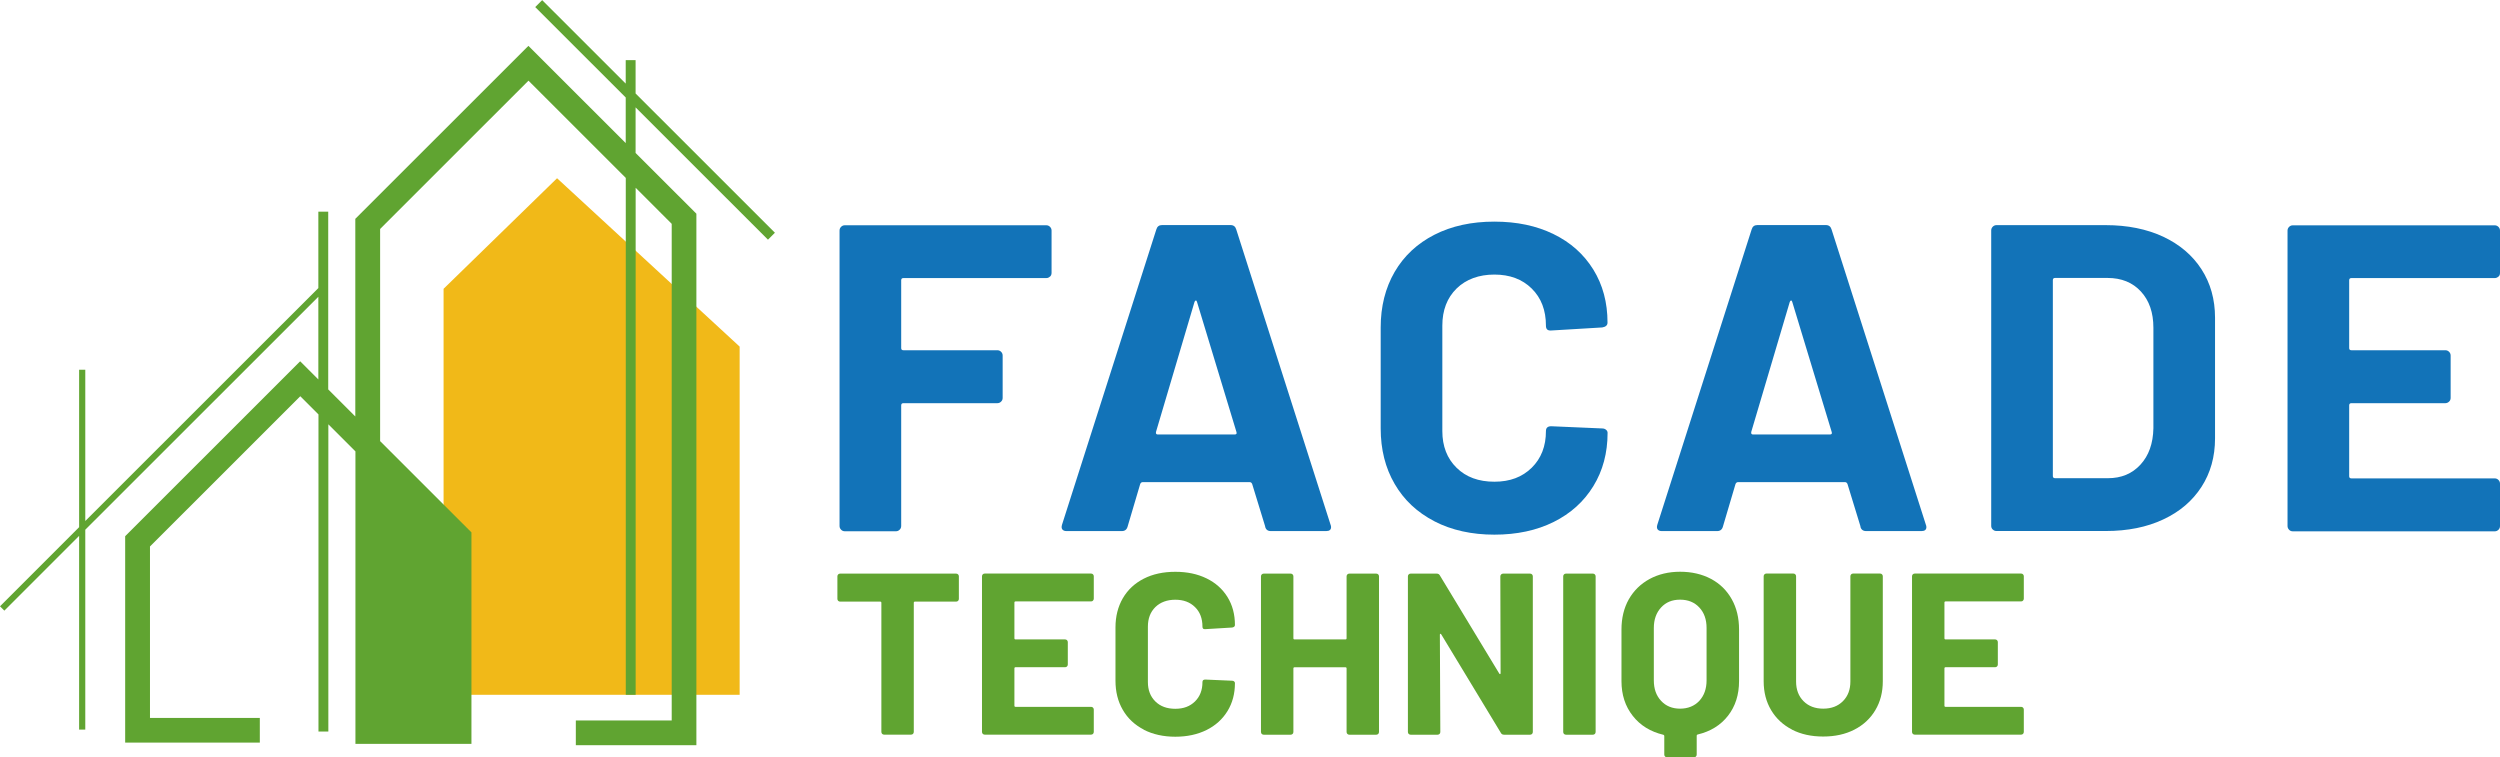 <svg xmlns="http://www.w3.org/2000/svg" id="Calque_1" viewBox="0 0 384.88 116.59"><defs><style>.cls-1{fill:#1273b8;}.cls-2{fill:#60a431;}.cls-3{fill:#f1b918;fill-rule:evenodd;}</style></defs><polygon class="cls-3" points="68.29 44.46 85.76 27.44 113.87 53.36 113.87 106.97 68.29 106.97 68.29 44.46"></polygon><path class="cls-2" d="M39.98,114.32h-20.71v-31.77l26.94-26.93,2.8,2.8v-12.73L13.13,81.55v30.77h-.95v-29.82L.67,94.01l-.67-.67,12.18-12.18v-24.24h.95v23.29l35.88-35.86v-11.76h1.52v27.36l4.17,4.17v-30.43l26.65-26.63,14.98,14.97v-7.02l-13.93-13.92,1.07-1.07,12.86,12.85v-3.61h1.52v5.13l21.45,21.44-1.07,1.07-20.38-20.37v7.02l9.36,9.35c0,27.27,0,54.55,0,81.82h-18.56v-3.8h14.76V34.46l-5.55-5.55v78.06h-1.52V27.39l-14.98-14.97-22.84,22.83v32.66l14.06,14.05c0,10.85,0,21.71,0,32.56h-17.86v-45.03l-4.17-4.17v47.3h-1.52v-48.82l-2.8-2.8-23.14,23.13v26.4h16.91v3.8Z"></path><path class="cls-1" d="M161.65,42.57c-.16.16-.35.24-.57.24h-22c-.22,0-.34.11-.34.34v10.43c0,.23.11.34.34.34h14.47c.22,0,.41.08.57.24.16.16.24.35.24.57v6.53c0,.23-.08.42-.24.57-.16.16-.35.24-.57.24h-14.47c-.22,0-.34.11-.34.34v18.57c0,.22-.08.42-.24.57-.16.16-.35.24-.57.24h-7.87c-.22,0-.42-.08-.57-.24-.16-.16-.24-.35-.24-.57v-45.49c0-.22.08-.41.24-.57.16-.16.35-.24.57-.24h31.02c.22,0,.41.08.57.24.16.16.24.35.24.57v6.53c0,.23-.08.42-.24.57Z"></path><path class="cls-1" d="M194.79,81.09l-2.02-6.59c-.09-.18-.2-.27-.34-.27h-16.55c-.13,0-.25.09-.34.27l-1.95,6.59c-.13.45-.43.67-.87.67h-8.55c-.27,0-.47-.08-.61-.24-.13-.16-.16-.39-.07-.71l14.53-45.49c.13-.45.43-.67.87-.67h10.56c.45,0,.74.23.87.67l14.53,45.49c.04.09.07.2.07.34,0,.4-.25.61-.74.61h-8.55c-.45,0-.74-.22-.87-.67ZM178.24,66.89h11.84c.27,0,.36-.13.27-.4l-6.06-19.98c-.05-.18-.11-.26-.2-.24-.09.02-.16.1-.2.24l-5.92,19.98c-.05.27.04.4.27.4Z"></path><path class="cls-1" d="M220.83,80.25c-2.65-1.37-4.69-3.28-6.12-5.75-1.44-2.47-2.15-5.32-2.15-8.55v-15.54c0-3.23.72-6.08,2.15-8.55,1.44-2.47,3.48-4.37,6.12-5.72,2.65-1.35,5.72-2.02,9.22-2.02s6.49.64,9.12,1.92,4.66,3.1,6.12,5.45c1.46,2.36,2.19,5.08,2.19,8.18,0,.4-.27.65-.81.74l-7.87.47h-.13c-.45,0-.67-.25-.67-.74,0-2.38-.73-4.28-2.19-5.72-1.46-1.44-3.38-2.15-5.75-2.15s-4.36.72-5.82,2.15c-1.46,1.44-2.19,3.34-2.19,5.72v16.22c0,2.33.73,4.22,2.19,5.65,1.46,1.44,3.4,2.15,5.82,2.15s4.29-.72,5.75-2.15c1.46-1.44,2.19-3.32,2.19-5.65,0-.49.27-.74.81-.74l7.87.34c.22,0,.41.07.57.2.16.13.24.29.24.47,0,3.1-.73,5.83-2.19,8.21-1.46,2.38-3.5,4.22-6.12,5.52-2.62,1.3-5.66,1.95-9.12,1.95s-6.57-.68-9.22-2.05Z"></path><path class="cls-1" d="M286.44,81.09l-2.02-6.59c-.09-.18-.2-.27-.34-.27h-16.55c-.13,0-.25.09-.34.27l-1.95,6.59c-.13.45-.43.67-.87.67h-8.55c-.27,0-.47-.08-.61-.24-.13-.16-.16-.39-.07-.71l14.53-45.49c.13-.45.43-.67.87-.67h10.56c.45,0,.74.23.87.67l14.53,45.49c.04.09.07.2.07.34,0,.4-.25.61-.74.61h-8.55c-.45,0-.74-.22-.88-.67ZM269.88,66.89h11.84c.27,0,.36-.13.27-.4l-6.06-19.98c-.05-.18-.11-.26-.2-.24-.09.02-.16.1-.2.24l-5.92,19.98c-.05.27.04.4.27.4Z"></path><path class="cls-1" d="M306.79,81.53c-.16-.16-.24-.35-.24-.57v-45.49c0-.22.08-.41.24-.57.16-.16.35-.24.57-.24h16.82c3.36,0,6.31.6,8.85,1.78,2.53,1.19,4.5,2.86,5.89,5.01,1.39,2.15,2.09,4.64,2.09,7.47v18.57c0,2.83-.7,5.32-2.09,7.47-1.39,2.15-3.35,3.83-5.89,5.01-2.53,1.19-5.48,1.78-8.85,1.78h-16.82c-.23,0-.42-.08-.57-.24ZM316.38,73.62h8.14c2.06,0,3.73-.69,5.01-2.09,1.28-1.39,1.94-3.25,1.99-5.59v-15.48c0-2.33-.64-4.19-1.92-5.58-1.28-1.39-2.99-2.09-5.15-2.09h-8.07c-.22,0-.34.11-.34.34v30.15c0,.22.11.34.34.34Z"></path><path class="cls-1" d="M384.64,42.57c-.16.16-.35.24-.57.24h-22.07c-.22,0-.34.11-.34.34v10.43c0,.23.11.34.34.34h14.47c.22,0,.41.08.57.24.16.16.24.35.24.57v6.53c0,.23-.08.42-.24.57s-.35.24-.57.24h-14.47c-.22,0-.34.11-.34.34v10.9c0,.22.11.34.34.34h22.07c.22,0,.41.08.57.24.16.16.24.35.24.57v6.53c0,.22-.08.42-.24.57-.16.16-.35.24-.57.24h-31.09c-.23,0-.42-.08-.57-.24s-.24-.35-.24-.57v-45.49c0-.22.08-.41.24-.57.16-.16.35-.24.57-.24h31.09c.22,0,.41.08.57.24.16.16.24.35.24.57v6.53c0,.23-.08.42-.24.57Z"></path><path class="cls-2" d="M147.5,88.43c.08.08.12.18.12.3v3.47c0,.12-.04.22-.12.3-.08.08-.18.12-.3.12h-6.34c-.12,0-.18.06-.18.18v19.88c0,.12-.04.22-.12.3s-.18.12-.3.12h-4.15c-.12,0-.22-.04-.3-.12-.08-.08-.12-.18-.12-.3v-19.88c0-.12-.06-.18-.18-.18h-6.17c-.12,0-.22-.04-.3-.12-.08-.08-.12-.18-.12-.3v-3.47c0-.12.04-.22.12-.3.08-.08.18-.12.3-.12h17.86c.12,0,.22.04.3.12Z"></path><path class="cls-2" d="M168.27,92.47c-.08.08-.18.12-.3.12h-11.62c-.12,0-.18.06-.18.18v5.49c0,.12.06.18.18.18h7.62c.12,0,.22.04.3.12.08.08.12.18.12.3v3.44c0,.12-.04.22-.12.3-.08.08-.18.12-.3.12h-7.62c-.12,0-.18.06-.18.18v5.74c0,.12.06.18.18.18h11.62c.12,0,.22.04.3.12.08.08.12.18.12.3v3.44c0,.12-.04.22-.12.3s-.18.12-.3.12h-16.37c-.12,0-.22-.04-.3-.12-.08-.08-.12-.18-.12-.3v-23.96c0-.12.04-.22.12-.3.08-.08.18-.12.3-.12h16.37c.12,0,.22.04.3.12.08.08.12.18.12.3v3.44c0,.12-.04.22-.12.3Z"></path><path class="cls-2" d="M176.08,112.32c-1.39-.72-2.47-1.73-3.22-3.03-.76-1.3-1.13-2.8-1.13-4.5v-8.19c0-1.7.38-3.2,1.13-4.5.76-1.3,1.83-2.3,3.22-3.01,1.39-.71,3.01-1.06,4.86-1.06s3.42.34,4.8,1.01,2.46,1.63,3.23,2.87c.77,1.24,1.15,2.68,1.15,4.31,0,.21-.14.34-.43.39l-4.15.25h-.07c-.24,0-.35-.13-.35-.39,0-1.25-.38-2.26-1.15-3.01-.77-.76-1.78-1.13-3.03-1.13s-2.3.38-3.07,1.13c-.77.76-1.15,1.76-1.15,3.01v8.54c0,1.23.38,2.22,1.15,2.98.77.76,1.79,1.13,3.07,1.13s2.26-.38,3.03-1.13c.77-.76,1.15-1.75,1.15-2.98,0-.26.14-.39.43-.39l4.15.18c.12,0,.22.04.3.11.08.07.12.15.12.25,0,1.63-.38,3.07-1.15,4.32-.77,1.25-1.84,2.22-3.23,2.91-1.38.68-2.98,1.03-4.8,1.03s-3.46-.36-4.86-1.08Z"></path><path class="cls-2" d="M207.43,88.43c.08-.08.18-.12.3-.12h4.15c.12,0,.22.04.3.12.08.08.12.18.12.3v23.96c0,.12-.04.22-.12.3s-.18.12-.3.12h-4.15c-.12,0-.22-.04-.3-.12-.08-.08-.12-.18-.12-.3v-9.78c0-.12-.06-.18-.18-.18h-7.83c-.12,0-.18.06-.18.18v9.78c0,.12-.04.22-.12.3s-.18.12-.3.12h-4.15c-.12,0-.22-.04-.3-.12-.08-.08-.12-.18-.12-.3v-23.96c0-.12.04-.22.12-.3.08-.08.18-.12.3-.12h4.15c.12,0,.22.04.3.12.08.08.12.18.12.3v9.53c0,.12.06.18.18.18h7.83c.12,0,.18-.06.18-.18v-9.53c0-.12.04-.22.12-.3Z"></path><path class="cls-2" d="M231.11,88.43c.08-.08.18-.12.3-.12h4.15c.12,0,.22.04.3.12.08.08.12.18.12.3v23.96c0,.12-.04.22-.12.3s-.18.12-.3.12h-4c-.24,0-.4-.09-.5-.28l-9.18-15.17c-.05-.07-.1-.1-.14-.09-.05.01-.07.07-.07.16l.07,14.96c0,.12-.04.22-.12.3-.08.08-.18.12-.3.12h-4.15c-.12,0-.22-.04-.3-.12-.08-.08-.12-.18-.12-.3v-23.96c0-.12.04-.22.12-.3.08-.08.18-.12.3-.12h4c.24,0,.4.09.5.28l9.14,15.1c.05.07.09.1.14.09.05-.01.07-.06.07-.16l-.04-14.88c0-.12.04-.22.12-.3Z"></path><path class="cls-2" d="M240.78,112.99c-.08-.08-.12-.18-.12-.3v-23.96c0-.12.04-.22.12-.3s.18-.12.3-.12h4.15c.12,0,.22.04.3.12.08.08.12.18.12.3v23.96c0,.12-.04.22-.12.3-.08.08-.18.12-.3.12h-4.15c-.12,0-.22-.04-.3-.12Z"></path><path class="cls-2" d="M263.41,89.12c1.37.73,2.43,1.77,3.19,3.12.76,1.35,1.13,2.91,1.13,4.68v7.94c0,2.1-.57,3.88-1.7,5.33s-2.69,2.42-4.68,2.89c-.09.02-.14.08-.14.18v2.91c0,.12-.04.22-.12.3-.08.08-.18.12-.3.12h-4.15c-.12,0-.22-.04-.3-.12s-.12-.18-.12-.3v-2.87c0-.09-.05-.15-.14-.18-1.98-.47-3.56-1.44-4.71-2.91-1.16-1.47-1.74-3.25-1.74-5.35v-7.94c0-1.77.38-3.33,1.13-4.66.76-1.33,1.82-2.37,3.19-3.12,1.37-.74,2.94-1.12,4.71-1.12s3.38.37,4.75,1.1ZM262.73,96.67c0-1.3-.37-2.35-1.12-3.15-.74-.8-1.73-1.2-2.96-1.2s-2.18.4-2.92,1.2c-.74.8-1.12,1.86-1.12,3.15v8.08c0,1.3.37,2.35,1.12,3.15.74.8,1.72,1.2,2.92,1.2s2.21-.4,2.96-1.2c.74-.8,1.12-1.85,1.12-3.15v-8.08Z"></path><path class="cls-2" d="M275.9,112.33c-1.38-.71-2.46-1.71-3.23-3-.77-1.29-1.15-2.77-1.15-4.45v-16.16c0-.12.04-.22.12-.3s.18-.12.3-.12h4.15c.12,0,.22.04.3.12.08.08.12.18.12.3v16.2c0,1.25.38,2.26,1.15,3.03.77.77,1.78,1.15,3.03,1.15s2.26-.38,3.03-1.15,1.15-1.78,1.15-3.03v-16.2c0-.12.04-.22.12-.3s.18-.12.3-.12h4.15c.12,0,.22.04.3.12.08.08.12.18.12.3v16.16c0,1.68-.38,3.16-1.15,4.45-.77,1.29-1.84,2.29-3.23,3-1.38.71-2.98,1.06-4.8,1.06s-3.42-.35-4.8-1.06Z"></path><path class="cls-2" d="M311.45,92.47c-.08.08-.18.12-.3.12h-11.62c-.12,0-.18.06-.18.18v5.49c0,.12.06.18.18.18h7.62c.12,0,.22.04.3.12.08.08.12.18.12.3v3.44c0,.12-.04.22-.12.3s-.18.12-.3.12h-7.62c-.12,0-.18.06-.18.18v5.74c0,.12.06.18.18.18h11.62c.12,0,.22.04.3.12.08.08.12.18.12.3v3.44c0,.12-.04.22-.12.3s-.18.12-.3.12h-16.37c-.12,0-.22-.04-.3-.12-.08-.08-.12-.18-.12-.3v-23.96c0-.12.04-.22.12-.3s.18-.12.3-.12h16.37c.12,0,.22.04.3.12.08.08.12.18.12.3v3.44c0,.12-.04.22-.12.3Z"></path></svg>